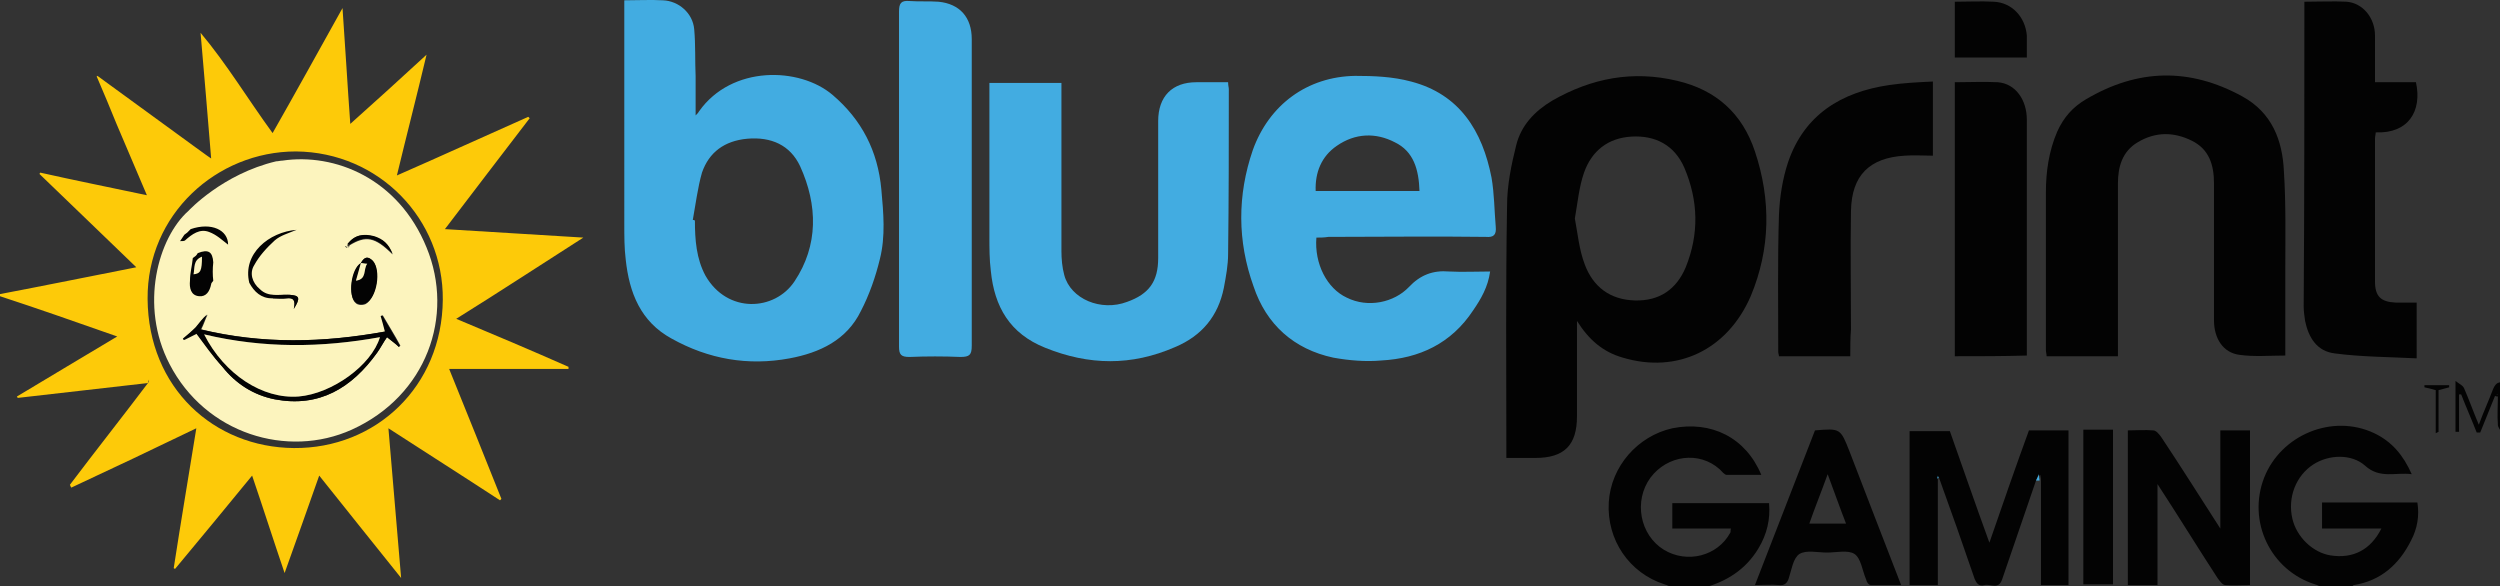 <svg xmlns="http://www.w3.org/2000/svg" xml:space="preserve" viewBox="0 0 354 83"><rect x="0" y="0" width="354" height="83" fill="#333333" stroke="none"/><title>ProGambler - Blueprint Gaming</title><path fill="#030303" d="M236.8 83.244c-.4-.2-.7-.4-1.1-.5-5-1.6-8.2-6.3-7.9-11.6.3-5.1 4.1-9.4 9-10.5 5.5-1.1 10.4 1.3 12.6 6.6h-4.9c-.3 0-.7-.5-1-.8-2.9-2.6-7.4-2-9.8 1.2-2.4 3.3-1.5 8.1 1.9 10.2 3.3 2 7.6.9 9.4-2.4.1-.1 0-.3.1-.6h-8.3v-3.6h13.7c.2 2.3-.3 4.4-1.5 6.4-1.8 3-4.5 4.7-7.8 5.6h-4.4zM328.8 83.244c-.3-.2-.6-.4-1-.5-6.3-2-9.6-8.9-7.2-15.1 2.4-6.1 9.7-9.1 15.6-6.3 2.5 1.2 4.1 3.1 5.3 5.8-2.3-.3-4.5.7-6.6-1.2-1.9-1.7-5.1-1.6-7.3-.2-2.5 1.6-3.7 4.7-3 7.7.6 2.6 2.9 4.8 5.4 5.2 3.2.5 5.7-.8 7.2-3.8h-8.4v-3.7h13.5c.3 1.9 0 3.7-.9 5.4-1.7 3.4-4.3 5.7-8.1 6.3-.1 0-.2.2-.3.3-1.4.1-2.8.1-4.2.1zM354.3 61.344c-.2-.4-.6-.8-.6-1.2-.1-1.3 0-2.7 0-4-.1 0-.3 0-.4-.1-.7 1.7-1.4 3.5-2.1 5.2h-.5c-.7-1.8-1.5-3.6-2.2-5.4h-.3v5.3h-.5v-7.2c.5.4 1 .6 1.2 1 .7 1.6 1.3 3.3 2.1 5.2.7-1.9 1.4-3.4 2-5 .3-.7.6-1.1 1.4-1-.1 2.5-.1 4.9-.1 7.2zm-.6-5.5c0-.1-.1-.1 0 0-.1-.1-.2 0-.2 0h.2z" class="st2"/><path fill="#FDCA09" d="M20.9 54.244c-6.1.7-12.3 1.4-18.4 2.1 0-.1-.1-.1-.1-.2 4.7-2.8 9.3-5.6 14.2-8.5-5.7-2-11.1-3.9-16.6-5.7v-.3c6.3-1.2 12.7-2.5 19.3-3.8-4.7-4.5-9.2-8.9-13.7-13.2 0-.1.1-.2.1-.2 4.9 1.1 9.9 2.1 15.1 3.2-1.5-3.5-2.9-6.8-4.3-10.1-.9-2.2-1.8-4.4-2.8-6.7l.1-.1c4.7 3.4 9.3 6.8 14 10.2.6.4 1.2.9 2.1 1.5-.5-6.2-1-12-1.5-17.8 3.7 4.4 6.7 9.4 10.2 14.2 3.3-5.8 6.5-11.6 9.9-17.7.4 5.6.7 10.9 1.1 16.4 3.7-3.3 7.1-6.4 10.8-9.8-1.4 5.9-2.8 11.3-4.2 17.1 6.4-2.8 12.5-5.6 18.6-8.3l.2.2c-3.9 5.1-7.9 10.3-12 15.7 6.6.4 12.9.8 19.6 1.2-6.1 3.9-11.9 7.7-18 11.5 5.5 2.3 10.7 4.5 15.9 6.8v.3H63.6c2.6 6.4 5 12.4 7.4 18.4l-.2.2c-5.2-3.4-10.4-6.7-15.8-10.2.6 7.1 1.2 14 1.8 21.2-4-5-7.7-9.6-11.6-14.5-1.6 4.6-3.2 9-4.9 13.8-1.6-4.7-3-9.1-4.6-13.8-3.7 4.5-7.3 8.9-10.9 13.2-.1 0-.2-.1-.2-.1 1-6.5 2.1-13 3.2-19.8-6 2.9-11.9 5.7-17.7 8.4-.1-.1-.1-.2-.2-.4 3.7-4.9 7.5-9.7 11.2-14.6v-.3c-.1.4-.1.4-.2.5zm21-32.8c-11.2 0-21.1 8.9-21 20.9.1 12.6 9.4 21 20.7 21.1 11.6.1 21-8.7 21.1-21 .1-11.4-9-20.9-20.8-21z" class="st3"/><path fill="#030303" d="M223.3 45.444v13.5c0 4.1-1.8 5.9-5.9 5.9h-4.1v-1.4c0-11.4-.1-22.9.1-34.3 0-2.9.6-5.8 1.3-8.6.7-2.8 2.6-4.8 5.1-6.3 5.6-3.2 11.4-4.3 17.7-2.8 5.5 1.3 9.2 4.6 11 10 2.3 6.9 2.2 13.8-.6 20.5-3.3 7.6-10.4 11-18.1 8.7-2.8-.8-4.8-2.5-6.5-5.2zm-.3-14.5c.4 2.1.6 4.4 1.4 6.5 1.2 3.2 3.6 5 7.1 5.1 3.5.1 5.9-1.6 7.2-4.7 1.9-4.7 1.8-9.4-.2-14.1-1.4-3.2-4.1-4.6-7.5-4.4-3.3.2-5.6 2-6.7 5.1-.7 2-.9 4.2-1.3 6.5z" class="st2"/><path fill="#42ACE1" d="M88.4.044c2 0 3.7-.1 5.5 0 2.2.1 4.2 1.8 4.4 4.1.2 2.2.1 4.4.2 6.7v5.5c.3-.3.4-.4.5-.6 4.6-6.5 14.2-6.3 18.9-2.3 4.1 3.5 6.4 7.9 6.9 13.4.3 3.3.6 6.6-.2 9.8-.6 2.5-1.5 5.1-2.7 7.4-2 4.1-5.8 5.9-10.1 6.7-5.9 1.1-11.5.1-16.7-2.8-4.4-2.4-6-6.5-6.5-11.2-.2-1.6-.2-3.3-.2-5V.044zm9.7 31.1c.1 0 .2 0 .3.1 0 2.7.2 5.4 1.5 7.8 3.1 5.4 9.8 5 12.6.8 3.4-5.1 3.3-10.8.8-16.3-1.4-3-4.1-4.2-7.5-3.9-3.2.3-5.4 1.9-6.4 4.8-.6 2.1-.9 4.5-1.3 6.7zM186.4 33.644c-.3 3.7 1.5 7.2 4.3 8.5 3 1.5 6.7.7 8.8-1.5 1.6-1.7 3.4-2.4 5.7-2.2 1.9.1 3.8 0 5.8 0-.3 2.2-1.3 3.9-2.4 5.5-3.1 4.7-7.6 6.8-13 7.1-2.2.2-4.6 0-6.8-.4-5.6-1.2-9.5-4.7-11.3-10.1-2.3-6.4-2.3-12.9-.1-19.3 2.3-6.4 7.7-10.4 14.5-10.5 2.6 0 5.3.1 7.9.8 6.9 1.8 10.1 7 11.4 13.6.4 2.3.4 4.7.6 7 .1 1.1-.3 1.5-1.4 1.4-7.4-.1-14.8 0-22.3 0-.6.1-1.2.1-1.7.1zm14.6-6.6c-.1-3-.8-5.6-3.5-6.9-2.7-1.4-5.6-1.3-8.2.5-2.2 1.5-3.1 3.8-3 6.4H201z" class="st4"/><path fill="#030303" d="M299.9 50.444h-10.1c0-.3-.1-.6-.1-.9v-22.3c0-2.9.4-5.8 1.6-8.6.9-2 2.2-3.5 4.1-4.6 7.3-4.3 14.6-4.5 22.1-.4 4.2 2.3 5.7 6.2 5.9 10.6.3 4.6.2 9.3.2 13.9v12.2c-2.2 0-4.4.2-6.5-.1-2.3-.3-3.6-2.3-3.6-4.9v-19.4c0-2.6-.7-4.8-3.1-6-2.6-1.3-5.2-1.3-7.7.2-2.2 1.3-2.8 3.5-2.8 5.8v24.5z" class="st2"/><path fill="#42ACE1" d="M173.9 11.644c0 .5.1.7.1 1 0 7.8 0 15.5-.1 23.3 0 1.6-.3 3.2-.6 4.8-.8 4-3.1 6.8-6.9 8.4-6.2 2.7-12.2 2.6-18.4.1-5-2-7.2-5.8-7.7-10.9-.2-1.6-.2-3.2-.2-4.8v-21.8h10.2v23.8c0 1.1.1 2.3.4 3.4.9 3.4 5.2 5.2 8.9 3.8 3.1-1.1 4.4-2.9 4.4-6.2v-19.4c0-3.5 2-5.5 5.4-5.5h4.5z" class="st4"/><path fill="#030303" d="M326.3.244c2.1 0 4.1-.1 6 0 2.3.2 4 2.3 4 4.8v6.6h5.8c.9 4.1-1.1 7.3-5.7 7.1 0 .3-.1.6-.1.9v20.2c0 2.1.8 2.9 2.9 3h3v7.9c-3.9-.2-7.8-.2-11.6-.7-2.5-.3-3.7-2.2-4.2-4.6-.1-.7-.2-1.4-.2-2.1.1-14.3.1-28.6.1-43.1z" class="st2"/><path fill="#42ACE1" d="M127.3 25.344v-23.7c0-1.2.3-1.6 1.5-1.5 1.4.1 2.7 0 4.1.1 3 .3 4.7 2.2 4.7 5.3v43.4c0 1.3-.3 1.6-1.6 1.6-2.4-.1-4.8-.1-7.2 0-1.2 0-1.5-.3-1.5-1.5v-23.7z" class="st4"/><path fill="#030303" d="M262 50.444h-10.1c0-.2-.1-.4-.1-.6 0-6.5-.1-13 .1-19.4.1-2.5.5-5.1 1.3-7.5 2.3-6.7 7.5-9.9 14.3-10.9 2-.3 4.1-.4 6.2-.5v10.5c-1.4 0-2.7-.1-4 0-5 .3-7.5 2.8-7.6 7.8-.1 5.6 0 11.2 0 16.8-.1 1.2-.1 2.5-.1 3.8zM276.8 50.444v-38.8c2.1 0 4.1-.1 6.1 0 2.5.2 4.1 2.5 4.1 5.3v33.4c-3.4.1-6.8.1-10.2.1zM288.3 68.044c-1.6 4.7-3.2 9.3-4.8 14-.5 1.5-1.6.6-2.5.8-.8.2-1.1-.2-1.4-.9-1.6-4.7-3.3-9.5-5-14.2 0-.1-.1-.2-.1-.3 0 .1-.1.2-.1.4v15h-4v-21.8h5.7c1.8 5.1 3.6 10.3 5.6 15.8 1.9-5.5 3.7-10.7 5.6-15.9h5.6v21.9H289v-14.7c0-.2 0-.4-.1-.9-.5.4-.5.6-.6.8zM314.4 60.944h4.2v21.9c-1.2 0-2.4.1-3.5 0-.4 0-.8-.6-1.1-1-2.8-4.3-5.5-8.7-8.5-13.3v14.3h-4.2v-21.9c1.2 0 2.4-.1 3.6 0 .4 0 .8.5 1.1.9 2.8 4.2 5.5 8.5 8.4 13v-13.9zM248.5 82.844c2.9-7.5 5.7-14.7 8.5-21.9 3.6-.3 3.6-.3 4.9 3 2.4 6.2 4.8 12.5 7.3 18.9h-4.3c-.2 0-.4-.2-.5-.4-.1-.1-.1-.3-.2-.5-.5-1.2-.7-2.9-1.6-3.5-.9-.6-2.6-.2-3.9-.2-1.3 0-2.9-.4-3.9.2-.9.6-1.1 2.2-1.5 3.4-.2.7-.6 1.1-1.4 1-1-.1-2.1 0-3.4 0zm10.3-15.7c-.9 2.5-1.8 4.7-2.6 7h5.2c-.9-2.3-1.7-4.6-2.6-7zM295 60.844h4.2v21.9H295v-21.9zM276.8.244c1.9 0 3.7-.1 5.5 0 2.6.1 4.5 2.2 4.7 4.8v3.1h-10.2v-7.9zM345.3 55.244v5.9l-.4.2v-6.1c-.7-.2-1.1-.3-1.6-.4v-.3h3.5v.3c-.3.1-.8.2-1.5.4z" class="st2"/><path fill="#42ACE1" d="M288.3 68.044c.1-.2.2-.4.4-.9 0 .5.1.7.1.9h-.5zM274.3 67.744c0-.1.1-.2.1-.4 0 .1.1.2.1.3l-.1.1h-.1z" class="st4"/><path fill="#FDCA09" d="M13.8 10.944c0-.1-.1-.1-.1-.2.1 0 .1.1.1.2.1-.1 0 0 0 0z" class="st3"/><g fill="#FCF4BE"><path d="M51.1 37.244zM60.4 35.044c-4-9.8-13-13.4-20.4-12.3-.3 0-.6.1-.9.1-7.6 1.8-12.4 7-12.4 7-4.3 3.8-7 13.4-2.7 21.7 5.1 9.9 16.7 13.4 25.8 9.3 10.6-4.8 14.6-16.1 10.6-25.8zm-7.4-1.5c1.2.4 2 1 2.6 2.5-2.5-2.5-3.8-2.7-6.1-1.3 0 .1-.1.2-.1.3 0-.2-.1-.3-.1-.5.9-1.3 2.2-1.5 3.7-1zm-1.2 9.5c-.4.2-1.1.2-1.4-.1-1.2-.9-.6-4.8.7-5.7.5-.9 1-1 1.7-.3 1.1 1.4.5 5.2-1 6.1zm-2.8-8.1c.1 0 .2.1.2.1-.1 0-.1 0-.2-.1 0 .1 0 0 0 0zm-8 6.8c1.4.1 1.6.4.6 2 .3-1.3-.1-1.6-1-1.5-.7.1-1.3 0-2 0 .2-.1.4-.3.7-.4.5-.1 1.1-.1 1.7-.1zm15.5 7.4c-.5-.5-1.1-.9-1.7-1.4-.5.7-.9 1.5-1.4 2.2-3.6 5-8.2 7.8-14.5 6.6-3-.6-5.5-2.2-7.4-4.6-1.3-1.5-2.4-3.1-3.6-4.7l-1.8.9c0-.1-.1-.1-.1-.2.6-.5 1.2-1 1.8-1.6.5-.6 1-1.3 1.6-1.8-.3.6-.5 1.3-.9 2.1 8.7 2.1 17.3 1.9 26.1.3-.2-.8-.4-1.5-.6-2.2.1 0 .1 0 .2-.1.8 1.4 1.7 2.8 2.5 4.3-.2.1-.2.2-.2.2z" class="st5"/></g><path fill="#030303" d="M30.2 39.744c-.1.2-.3.3-.3.5-.2 1-.7 1.8-1.7 1.7-1.2-.1-1.4-1.2-1.3-2.2 0-1.1.3-2.1.4-3.2.1-.1.3-.2.4-.3.1-.1.2-.2.3-.4 1.5-.6 2.1-.2 2.2 1.3-.1.9-.1 1.8 0 2.6zm-2.8-.9c1-.1 1.2-.5 1.2-2.5-1.3.5-1 1.6-1.2 2.5zM36.8 40.944c1.2 1.2 2.8.7 4.2.8 1.4.1 1.6.4.6 2 .3-1.3-.1-1.6-1-1.5-.7.1-1.4 0-2.1 0-1.5 0-2.5-.9-3.2-2.2-1-4.1 2.8-7.2 6.7-7.5-1.2.5-2.3.8-3.1 1.5-1.1 1-2.2 2.2-2.9 3.5-.7 1.1-.3 2.5.8 3.4zM27 32.444c2.9-1 5.3.1 5.3 2.2-.8-.6-1.6-1.4-2.7-1.8-1.3-.5-2.4.3-3.4 1.2-.1.1-.4.1-.7.1l.6-.9c.1-.1.3-.2.4-.3l.3-.3.2-.2zM27.8 47.244l-1.8.9c0-.1-.1-.1-.1-.2.6-.5 1.2-1 1.8-1.6.5-.6 1-1.3 1.6-1.8-.3.6-.5 1.3-.9 2.1 8.7 2.1 17.3 1.9 26.1.3-.2-.8-.4-1.5-.6-2.2.1 0 .1 0 .2-.1.8 1.4 1.7 2.8 2.5 4.3 0 .1-.1.1-.1.2-.5-.5-1.1-.9-1.7-1.4-.5.7-.9 1.5-1.4 2.2-3.6 5-8.2 7.8-14.5 6.6-3-.6-5.5-2.2-7.4-4.6-1.4-1.5-2.5-3.1-3.7-4.7zm1.1.1c2.9 5.7 8.3 9.2 13.4 8.8 4.7-.4 10.3-4.4 11.5-8.4-8.3 1.5-16.5 1.6-24.9-.4zM51.1 37.244c.5-.9 1-1 1.7-.3 1.2 1.3.6 5.2-1 6-.4.2-1.1.2-1.4-.1-1.2-.9-.7-4.8.7-5.6-.2.8-.4 1.7-.7 2.5 1.6-.3 1-1.6 1.6-2.4-.4 0-.7-.1-.9-.1zM49.2 34.544c1-1.3 2.3-1.5 3.8-1.1 1.2.4 2 1 2.6 2.5-2.5-2.5-3.8-2.7-6.1-1.3-.2 0-.3 0-.3-.1zM49.2 35.044c-.1 0-.2 0-.3-.1v-.1c.2.1.3.2.3.2.1 0 0 0 0 0zM49.4 34.744c-.1.1-.1.2-.1.4 0-.2-.1-.3-.1-.5 0 0 .1 0 .2.1z" class="st2"/><path fill="#FCF4BE" d="M28.9 47.344c8.4 2 16.6 1.9 24.9.4-1.2 4-6.8 8-11.5 8.4-5.1.4-10.5-3.1-13.4-8.8zM51.1 37.244c.3 0 .5.1.9.1-.6.8 0 2.2-1.6 2.4.2-.8.5-1.7.7-2.5z" class="st5"/></svg>